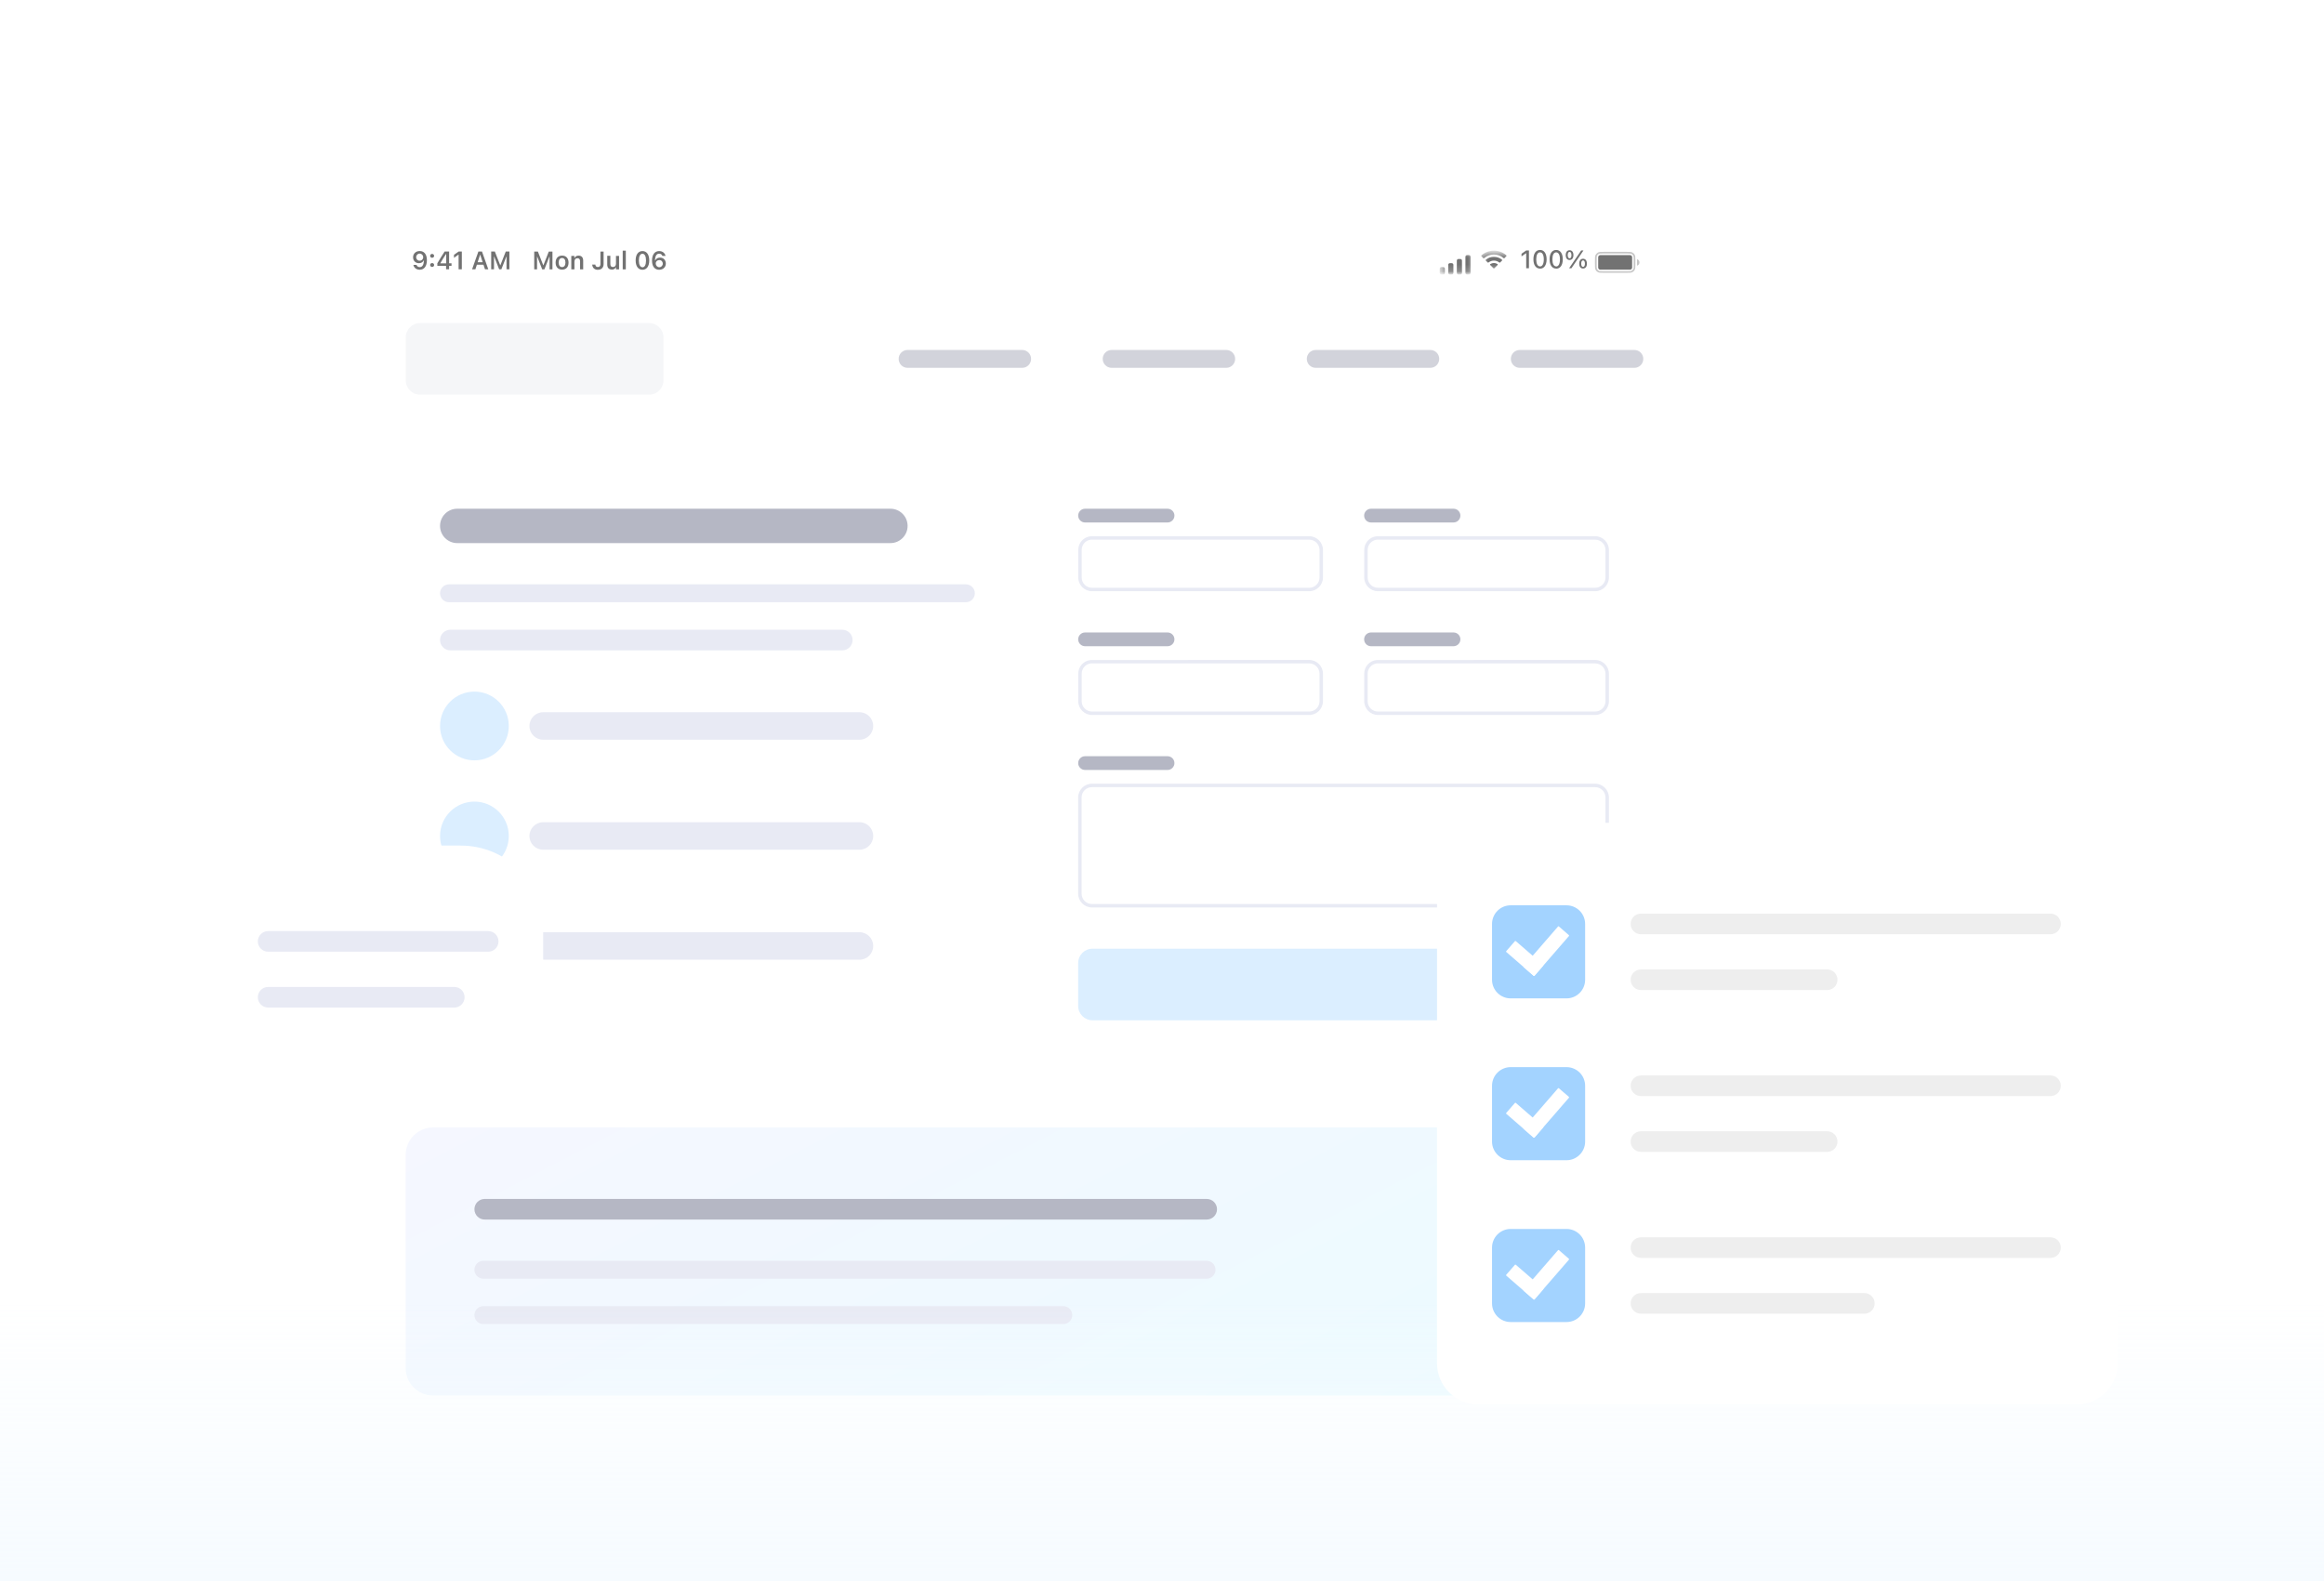 <svg width="338" height="230" viewBox="0 0 338 230" fill="none" xmlns="http://www.w3.org/2000/svg"><defs><symbol id="content" viewBox="0 0 338 230" preserveAspectRatio="xMidYMid meet"><g id="NoColourRemove" clip-path="url(#a)"><g filter="url(#b)"><path d="M244 230V40.41C244 34.66 239.34 30 233.59 30H64.41C58.66 30 54 34.66 54 40.41V230H244Z" fill="white"/><mask id="c" style="mask-type:luminance" maskUnits="userSpaceOnUse" x="54" y="34" width="190" height="5"><path d="M244 34H54V39H244V34Z" fill="white"/></mask><g mask="url(#c)"><path d="M61.038 35.516C60.478 35.516 60.078 35.896 60.078 36.426C60.078 36.926 60.428 37.286 60.928 37.286C61.288 37.286 61.508 37.106 61.608 36.896H61.648C61.648 36.896 61.648 36.936 61.648 36.956C61.628 37.456 61.458 37.856 61.048 37.856C60.818 37.856 60.658 37.736 60.588 37.556V37.536H60.128V37.556C60.218 37.956 60.568 38.236 61.048 38.236C61.698 38.236 62.088 37.716 62.088 36.846C62.088 35.906 61.608 35.516 61.058 35.516H61.038ZM61.038 36.926C60.748 36.926 60.528 36.706 60.528 36.406C60.528 36.116 60.758 35.886 61.038 35.886C61.318 35.886 61.548 36.116 61.548 36.416C61.548 36.716 61.328 36.926 61.028 36.926H61.038ZM62.848 36.496C63.018 36.496 63.138 36.366 63.138 36.216C63.138 36.066 63.018 35.936 62.848 35.936C62.678 35.936 62.558 36.056 62.558 36.216C62.558 36.376 62.678 36.496 62.848 36.496ZM62.848 37.826C63.018 37.826 63.138 37.706 63.138 37.546C63.138 37.386 63.018 37.266 62.848 37.266C62.678 37.266 62.558 37.386 62.558 37.546C62.558 37.706 62.678 37.826 62.848 37.826ZM64.878 38.176H65.318V37.676H65.668V37.296H65.318V35.586H64.668C64.318 36.116 63.948 36.716 63.608 37.296V37.676H64.878V38.176ZM64.048 37.306V37.276C64.298 36.836 64.598 36.356 64.868 35.956H64.898V37.306H64.058H64.048ZM66.708 38.176H67.168V35.586H66.708L66.028 36.066V36.506L66.668 36.046H66.698V38.176H66.708ZM68.658 38.176H69.138L69.358 37.506H70.318L70.538 38.176H71.018L70.098 35.586H69.578L68.658 38.176ZM69.818 36.066H69.848L70.198 37.146H69.468L69.818 36.066ZM71.428 38.176H71.848V36.336H71.878L72.598 38.176H72.918L73.638 36.336H73.668V38.176H74.088V35.586H73.558L72.778 37.576H72.748L71.968 35.586H71.438V38.176H71.428Z" fill="#727272"/><path d="M77.688 38.181H78.108V36.341H78.138L78.858 38.181H79.177L79.897 36.341H79.927V38.181H80.347V35.591H79.817L79.037 37.581H79.007L78.228 35.591H77.698V38.181H77.688ZM81.748 38.221C82.338 38.221 82.688 37.841 82.688 37.201C82.688 36.561 82.328 36.181 81.748 36.181C81.168 36.181 80.808 36.571 80.808 37.201C80.808 37.841 81.168 38.221 81.748 38.221ZM81.748 37.851C81.438 37.851 81.257 37.611 81.257 37.191C81.257 36.771 81.438 36.531 81.748 36.531C82.058 36.531 82.237 36.771 82.237 37.191C82.237 37.611 82.058 37.851 81.748 37.851ZM83.097 38.181H83.547V37.041C83.547 36.751 83.718 36.561 83.978 36.561C84.237 36.561 84.368 36.711 84.368 37.021V38.181H84.817V36.911C84.817 36.441 84.578 36.181 84.138 36.181C83.858 36.181 83.668 36.311 83.567 36.521H83.537V36.221H83.088V38.181H83.097ZM86.948 38.241C87.478 38.241 87.787 37.931 87.787 37.411V35.591H87.328V37.411C87.328 37.691 87.198 37.841 86.948 37.841C86.718 37.841 86.597 37.691 86.588 37.491L86.138 37.481V37.501C86.157 37.941 86.457 38.251 86.957 38.251L86.948 38.241ZM88.987 38.221C89.267 38.221 89.468 38.091 89.558 37.881H89.588V38.181H90.037V36.221H89.588V37.361C89.588 37.651 89.438 37.841 89.147 37.841C88.877 37.841 88.767 37.691 88.767 37.381V36.211H88.317V37.481C88.317 37.951 88.547 38.211 88.987 38.211V38.221ZM90.567 38.181H91.017V35.461H90.567V38.181ZM93.438 38.241C94.058 38.241 94.427 37.721 94.427 36.881C94.427 36.041 94.058 35.521 93.438 35.521C92.817 35.521 92.448 36.041 92.448 36.881C92.448 37.721 92.817 38.241 93.438 38.241ZM93.438 37.871C93.108 37.871 92.918 37.501 92.918 36.891C92.918 36.271 93.108 35.911 93.438 35.911C93.767 35.911 93.957 36.281 93.957 36.891C93.957 37.511 93.767 37.881 93.438 37.881V37.871ZM95.877 38.241C96.438 38.241 96.838 37.861 96.838 37.331C96.838 36.831 96.487 36.471 95.987 36.471C95.627 36.471 95.407 36.651 95.308 36.861H95.267C95.267 36.861 95.267 36.821 95.267 36.801C95.287 36.301 95.457 35.901 95.868 35.901C96.097 35.901 96.257 36.021 96.328 36.201V36.221H96.787V36.201C96.698 35.801 96.347 35.521 95.868 35.521C95.218 35.521 94.828 36.041 94.828 36.911C94.828 37.851 95.308 38.241 95.858 38.241H95.877ZM95.368 37.341C95.368 37.041 95.588 36.831 95.888 36.831C96.188 36.831 96.397 37.051 96.397 37.351C96.397 37.641 96.168 37.871 95.888 37.871C95.608 37.871 95.377 37.641 95.377 37.341H95.368Z" fill="#727272"/><mask id="d" style="mask-type:luminance" maskUnits="userSpaceOnUse" x="209" y="35" width="6" height="4"><path d="M214.329 35.516H209.629V38.806H214.329V35.516Z" fill="white"/></mask><g mask="url(#d)"><path d="M213.639 36.109H213.369C213.236 36.109 213.129 36.217 213.129 36.349V38.689C213.129 38.822 213.236 38.929 213.369 38.929H213.639C213.771 38.929 213.879 38.822 213.879 38.689V36.349C213.879 36.217 213.771 36.109 213.639 36.109Z" fill="#727272"/><path d="M212.389 36.672H212.119C211.986 36.672 211.879 36.779 211.879 36.912V38.692C211.879 38.824 211.986 38.932 212.119 38.932H212.389C212.521 38.932 212.629 38.824 212.629 38.692V36.912C212.629 36.779 212.521 36.672 212.389 36.672Z" fill="#727272"/><path d="M211.139 37.281H210.869C210.736 37.281 210.629 37.389 210.629 37.521V38.691C210.629 38.824 210.736 38.931 210.869 38.931H211.139C211.271 38.931 211.379 38.824 211.379 38.691V37.521C211.379 37.389 211.271 37.281 211.139 37.281Z" fill="#727272"/><path d="M209.901 37.852H209.631C209.498 37.852 209.391 37.959 209.391 38.092V38.692C209.391 38.824 209.498 38.932 209.631 38.932H209.901C210.033 38.932 210.141 38.824 210.141 38.692V38.092C210.141 37.959 210.033 37.852 209.901 37.852Z" fill="#727272"/></g><mask id="e" style="mask-type:luminance" maskUnits="userSpaceOnUse" x="215" y="35" width="5" height="4"><path d="M219.977 35.75H215.277V38.57H219.977V35.75Z" fill="white"/></mask><g mask="url(#e)"><path d="M217.276 37.258C217.436 37.258 217.606 37.298 217.746 37.388L217.806 37.418C217.806 37.418 217.856 37.508 217.816 37.538L217.326 38.028C217.326 38.028 217.246 38.058 217.216 38.028L216.726 37.538C216.726 37.538 216.696 37.448 216.736 37.418L216.796 37.388C216.936 37.308 217.106 37.258 217.266 37.258H217.276Z" fill="#727272"/><path d="M217.278 36.359C217.688 36.359 218.088 36.499 218.408 36.749L218.458 36.789C218.458 36.789 218.498 36.869 218.458 36.899L218.168 37.189C218.168 37.189 218.098 37.219 218.068 37.189L218.028 37.159C217.808 36.999 217.548 36.909 217.278 36.909C217.008 36.909 216.738 36.999 216.518 37.159L216.478 37.189C216.478 37.189 216.408 37.209 216.378 37.189L216.088 36.899C216.088 36.899 216.058 36.809 216.088 36.789L216.138 36.749C216.458 36.489 216.858 36.359 217.268 36.359H217.278Z" fill="#727272"/><path d="M217.277 35.461C217.927 35.461 218.557 35.691 219.047 36.111L219.087 36.151C219.087 36.151 219.127 36.231 219.087 36.261L218.797 36.551C218.797 36.551 218.727 36.581 218.697 36.551L218.657 36.521C218.267 36.191 217.777 36.021 217.267 36.021C216.757 36.021 216.267 36.201 215.877 36.531L215.837 36.561C215.837 36.561 215.757 36.581 215.737 36.561L215.447 36.271C215.447 36.271 215.417 36.191 215.447 36.161L215.487 36.121C215.977 35.701 216.607 35.461 217.267 35.461H217.277Z" fill="#727272"/></g><path d="M221.969 38.019H222.369V35.429H221.969L221.289 35.909V36.299L221.939 35.839H221.969V38.009V38.019ZM223.979 38.079C224.579 38.079 224.939 37.559 224.939 36.719C224.939 35.879 224.579 35.359 223.979 35.359C223.379 35.359 223.019 35.879 223.019 36.709C223.019 37.549 223.379 38.069 223.979 38.069V38.079ZM223.979 37.749C223.629 37.749 223.429 37.359 223.429 36.729C223.429 36.089 223.629 35.709 223.979 35.709C224.329 35.709 224.529 36.099 224.529 36.729C224.529 37.369 224.329 37.759 223.979 37.759V37.749ZM226.329 38.079C226.929 38.079 227.289 37.559 227.289 36.719C227.289 35.879 226.929 35.359 226.329 35.359C225.729 35.359 225.369 35.879 225.369 36.709C225.369 37.549 225.729 38.069 226.329 38.069V38.079ZM226.329 37.749C225.979 37.749 225.779 37.359 225.779 36.729C225.779 36.089 225.979 35.709 226.329 35.709C226.679 35.709 226.879 36.099 226.879 36.729C226.879 37.369 226.679 37.759 226.329 37.759V37.749ZM228.279 36.819C228.629 36.819 228.839 36.549 228.839 36.109C228.839 35.669 228.629 35.399 228.279 35.399C227.929 35.399 227.719 35.669 227.719 36.109C227.719 36.549 227.929 36.819 228.279 36.819ZM228.549 38.019L230.299 35.429H229.969L228.209 38.019H228.549ZM228.279 36.579C228.109 36.579 228.009 36.409 228.009 36.109C228.009 35.809 228.109 35.639 228.279 35.639C228.449 35.639 228.549 35.809 228.549 36.109C228.549 36.409 228.449 36.579 228.279 36.579ZM230.239 38.059C230.589 38.059 230.799 37.789 230.799 37.349C230.799 36.909 230.589 36.639 230.239 36.639C229.889 36.639 229.679 36.909 229.679 37.349C229.679 37.789 229.889 38.059 230.239 38.059ZM230.239 37.819C230.069 37.819 229.969 37.649 229.969 37.349C229.969 37.049 230.069 36.879 230.239 36.879C230.409 36.879 230.509 37.049 230.509 37.349C230.509 37.649 230.409 37.819 230.239 37.819Z" fill="#727272"/><path d="M237.068 36.109H232.747C232.576 36.109 232.438 36.248 232.438 36.419V37.919C232.438 38.091 232.576 38.229 232.747 38.229H237.068C237.239 38.229 237.378 38.091 237.378 37.919V36.419C237.378 36.248 237.239 36.109 237.068 36.109Z" fill="#727272"/><path opacity="0.4" fill-rule="evenodd" clip-rule="evenodd" d="M233.289 35.873H236.529C236.769 35.873 236.929 35.873 237.049 35.883C237.169 35.893 237.239 35.913 237.289 35.933C237.399 35.993 237.489 36.083 237.549 36.193C237.569 36.243 237.589 36.313 237.599 36.433C237.599 36.563 237.599 36.723 237.599 36.953V37.373C237.599 37.603 237.599 37.773 237.599 37.893C237.599 38.013 237.569 38.083 237.549 38.133C237.489 38.243 237.399 38.333 237.289 38.393C237.239 38.423 237.169 38.433 237.049 38.443C236.919 38.453 236.759 38.453 236.529 38.453H233.289C233.049 38.453 232.889 38.453 232.769 38.443C232.649 38.443 232.579 38.413 232.529 38.393C232.419 38.333 232.329 38.243 232.269 38.133C232.249 38.083 232.229 38.013 232.219 37.893C232.219 37.763 232.219 37.603 232.219 37.373V36.953C232.219 36.723 232.219 36.553 232.219 36.433C232.229 36.313 232.249 36.243 232.269 36.193C232.329 36.083 232.419 35.993 232.529 35.933C232.579 35.903 232.649 35.893 232.769 35.883C232.899 35.873 233.059 35.873 233.289 35.873ZM231.969 36.953C231.969 36.493 231.969 36.263 232.059 36.083C232.139 35.933 232.269 35.803 232.419 35.723C232.599 35.633 232.829 35.633 233.289 35.633H236.529C236.989 35.633 237.219 35.633 237.399 35.723C237.549 35.803 237.679 35.923 237.759 36.083C237.849 36.263 237.849 36.493 237.849 36.953V37.373C237.849 37.833 237.849 38.063 237.759 38.243C237.679 38.393 237.549 38.523 237.399 38.603C237.219 38.693 236.989 38.693 236.529 38.693H233.289C232.829 38.693 232.599 38.693 232.419 38.603C232.269 38.523 232.139 38.403 232.059 38.243C231.969 38.063 231.969 37.833 231.969 37.373V36.953ZM238.089 37.643C238.279 37.593 238.439 37.433 238.439 37.173C238.439 36.913 238.279 36.753 238.089 36.703V37.643Z" fill="#727272"/></g><path d="M94.412 46H61.092C59.942 46 59.012 46.93 59.012 48.08V54.33C59.012 55.48 59.942 56.41 61.092 56.41H94.412C95.562 56.41 96.492 55.48 96.492 54.33V48.08C96.492 46.93 95.562 46 94.412 46Z" fill="#F5F6F8"/><path d="M148.659 49.906H131.999C131.279 49.906 130.699 50.486 130.699 51.206C130.699 51.926 131.279 52.506 131.999 52.506H148.659C149.379 52.506 149.959 51.926 149.959 51.206C149.959 50.486 149.379 49.906 148.659 49.906Z" fill="#D2D3DB"/><path d="M178.339 49.906H161.679C160.959 49.906 160.379 50.486 160.379 51.206C160.379 51.926 160.959 52.506 161.679 52.506H178.339C179.059 52.506 179.639 51.926 179.639 51.206C179.639 50.486 179.059 49.906 178.339 49.906Z" fill="#D2D3DB"/><path d="M208.019 49.906H191.359C190.639 49.906 190.059 50.486 190.059 51.206C190.059 51.926 190.639 52.506 191.359 52.506H208.019C208.739 52.506 209.319 51.926 209.319 51.206C209.319 50.486 208.739 49.906 208.019 49.906Z" fill="#D2D3DB"/><path d="M237.698 49.906H221.038C220.318 49.906 219.738 50.486 219.738 51.206C219.738 51.926 220.318 52.506 221.038 52.506H237.698C238.418 52.506 238.998 51.926 238.998 51.206C238.998 50.486 238.418 49.906 237.698 49.906Z" fill="#D2D3DB"/><g style="mix-blend-mode:multiply"><path d="M129.5 73H66.5C65.12 73 64 74.12 64 75.5C64 76.88 65.12 78 66.5 78H129.5C130.88 78 132 76.88 132 75.5C132 74.12 130.88 73 129.5 73Z" fill="#B5B7C4"/></g><g style="mix-blend-mode:multiply"><path d="M140.48 84H65.3C64.58 84 64 84.58 64 85.3C64 86.02 64.58 86.6 65.3 86.6H140.48C141.2 86.6 141.78 86.02 141.78 85.3C141.78 84.58 141.2 84 140.48 84Z" fill="#E8EAF4"/></g><g style="mix-blend-mode:multiply"><path d="M122.5 90.602H65.5C64.67 90.602 64 91.272 64 92.102C64 92.932 64.67 93.602 65.5 93.602H122.5C123.33 93.602 124 92.932 124 92.102C124 91.272 123.33 90.602 122.5 90.602Z" fill="#E8EAF4"/></g><path d="M64 104.602C64 101.842 66.24 99.602 69 99.602C71.76 99.602 74 101.842 74 104.602C74 107.362 71.76 109.602 69 109.602C66.24 109.602 64 107.362 64 104.602Z" fill="#DBEEFF"/><path d="M77 104.602C77 103.502 77.9 102.602 79 102.602H125C126.11 102.602 127 103.502 127 104.602C127 105.702 126.11 106.602 125 106.602H79C77.9 106.602 77 105.712 77 104.602Z" fill="#E8EAF4"/><path d="M64 120.602C64 117.842 66.24 115.602 69 115.602C71.76 115.602 74 117.842 74 120.602C74 123.362 71.76 125.602 69 125.602C66.24 125.602 64 123.362 64 120.602Z" fill="#DBEEFF"/><path d="M77 120.602C77 119.502 77.9 118.602 79 118.602H125C126.11 118.602 127 119.502 127 120.602C127 121.702 126.11 122.602 125 122.602H79C77.9 122.602 77 121.712 77 120.602Z" fill="#E8EAF4"/><path d="M64 136.602C64 133.842 66.24 131.602 69 131.602C71.76 131.602 74 133.842 74 136.602C74 139.362 71.76 141.602 69 141.602C66.24 141.602 64 139.362 64 136.602Z" fill="#DBEEFF"/><path d="M77 136.602C77 135.502 77.9 134.602 79 134.602H125C126.11 134.602 127 135.502 127 136.602C127 137.702 126.11 138.602 125 138.602H79C77.9 138.602 77 137.702 77 136.602Z" fill="#E8EAF4"/><path d="M156.809 74C156.809 73.45 157.259 73 157.809 73H169.809C170.359 73 170.809 73.45 170.809 74C170.809 74.55 170.359 75 169.809 75H157.809C157.259 75 156.809 74.55 156.809 74Z" fill="#B5B7C4"/><path d="M190.41 85H158.82C157.72 85 156.82 84.1 156.82 83V79C156.82 77.97 157.59 77.11 158.62 77.01H158.82L190.41 77C191.51 77 192.41 77.9 192.41 79V83C192.41 84.1 191.51 85 190.41 85ZM158.82 77.5H158.65C157.9 77.58 157.32 78.23 157.32 79V83C157.32 83.83 157.99 84.5 158.82 84.5H190.41C191.24 84.5 191.91 83.83 191.91 83V79C191.91 78.17 191.24 77.5 190.41 77.5H158.82Z" fill="#E8EAF4"/><path d="M198.398 74C198.398 73.45 198.848 73 199.398 73H211.398C211.948 73 212.398 73.45 212.398 74C212.398 74.55 211.948 75 211.398 75H199.398C198.848 75 198.398 74.55 198.398 74Z" fill="#B5B7C4"/><path d="M232 85H200.41C199.31 85 198.41 84.1 198.41 83V79C198.41 77.97 199.18 77.11 200.21 77.01H200.41L232 77C233.1 77 234 77.9 234 79V83C234 84.1 233.1 85 232 85ZM200.41 77.5H200.24C199.49 77.59 198.91 78.23 198.91 79V83C198.91 83.83 199.58 84.5 200.41 84.5H232C232.83 84.5 233.5 83.83 233.5 83V79C233.5 78.17 232.83 77.5 232 77.5H200.41Z" fill="#E8EAF4"/><path d="M156.809 92C156.809 91.45 157.259 91 157.809 91H169.809C170.359 91 170.809 91.45 170.809 92C170.809 92.55 170.359 93 169.809 93H157.809C157.259 93 156.809 92.55 156.809 92Z" fill="#B5B7C4"/><path d="M190.41 103H158.82C157.72 103 156.82 102.1 156.82 101V97C156.82 95.97 157.59 95.11 158.62 95.01H158.82L190.41 95C191.51 95 192.41 95.9 192.41 97V101C192.41 102.1 191.51 103 190.41 103ZM158.82 95.5H158.65C157.9 95.58 157.32 96.23 157.32 97V101C157.32 101.83 157.99 102.5 158.82 102.5H190.41C191.24 102.5 191.91 101.83 191.91 101V97C191.91 96.17 191.24 95.5 190.41 95.5H158.82Z" fill="#E8EAF4"/><path d="M198.398 92C198.398 91.45 198.848 91 199.398 91H211.398C211.948 91 212.398 91.45 212.398 92C212.398 92.55 211.948 93 211.398 93H199.398C198.848 93 198.398 92.55 198.398 92Z" fill="#B5B7C4"/><path d="M232 103H200.41C199.31 103 198.41 102.1 198.41 101V97C198.41 95.97 199.18 95.11 200.21 95.01H200.41L232 95C233.1 95 234 95.9 234 97V101C234 102.1 233.1 103 232 103ZM200.41 95.5H200.24C199.49 95.59 198.91 96.23 198.91 97V101C198.91 101.83 199.58 102.5 200.41 102.5H232C232.83 102.5 233.5 101.83 233.5 101V97C233.5 96.17 232.83 95.5 232 95.5H200.41Z" fill="#E8EAF4"/><path d="M156.809 110C156.809 109.45 157.259 109 157.809 109H169.809C170.359 109 170.809 109.45 170.809 110C170.809 110.55 170.359 111 169.809 111H157.809C157.259 111 156.809 110.55 156.809 110Z" fill="#B5B7C4"/><path d="M231.999 131H158.809C157.709 131 156.809 130.1 156.809 129V115C156.809 113.9 157.709 113 158.809 113H231.999C233.099 113 233.999 113.9 233.999 115V129C233.999 130.1 233.099 131 231.999 131ZM158.809 113.5C157.979 113.5 157.309 114.17 157.309 115V129C157.309 129.83 157.979 130.5 158.809 130.5H231.999C232.829 130.5 233.499 129.83 233.499 129V115C233.499 114.17 232.829 113.5 231.999 113.5H158.809Z" fill="#E8EAF4"/><path d="M156.809 139.08C156.809 137.93 157.739 137 158.889 137H231.909C233.059 137 233.989 137.93 233.989 139.08V145.33C233.989 146.48 233.059 147.41 231.909 147.41H158.889C157.739 147.41 156.809 146.48 156.809 145.33V139.08Z" fill="#DBEEFF"/><path d="M59 167C59 164.79 60.79 163 63 163H235C237.21 163 239 164.79 239 167V198C239 200.21 237.21 202 235 202H63C60.79 202 59 200.21 59 198V167Z" fill="url(#f)"/><g style="mix-blend-mode:multiply"><path d="M175.5 173.398H70.5C69.67 173.398 69 174.068 69 174.898C69 175.728 69.67 176.398 70.5 176.398H175.5C176.33 176.398 177 175.728 177 174.898C177 174.068 176.33 173.398 175.5 173.398Z" fill="#B5B7C4"/></g><g style="mix-blend-mode:multiply"><path d="M175.48 182.398H70.3C69.58 182.398 69 182.978 69 183.698C69 184.418 69.58 184.998 70.3 184.998H175.48C176.2 184.998 176.78 184.418 176.78 183.698C176.78 182.978 176.2 182.398 175.48 182.398Z" fill="#E8EAF4"/></g><g style="mix-blend-mode:multiply"><path d="M154.65 189H70.3C69.58 189 69 189.58 69 190.3C69 191.02 69.58 191.6 70.3 191.6H154.65C155.37 191.6 155.95 191.02 155.95 190.3C155.95 189.58 155.37 189 154.65 189Z" fill="#E8EAF4"/></g></g><path d="M338 189H0V230H338V189Z" fill="url(#g)"/><g filter="url(#h)"><path d="M209 124.688C209 121.378 211.69 118.688 215 118.688H302C305.31 118.688 308 121.378 308 124.688V197.298C308 200.608 305.31 203.298 302 203.298H215C211.69 203.298 209 200.608 209 197.298V124.688Z" fill="white"/><path d="M227.83 130.688H219.71C218.213 130.688 217 131.901 217 133.397V141.518C217 143.014 218.213 144.227 219.71 144.227H227.83C229.327 144.227 230.54 143.014 230.54 141.518V133.397C230.54 131.901 229.327 130.688 227.83 130.688Z" fill="#A3D3FF"/><path d="M224.441 139.468L223.171 140.938C223.171 140.938 223.101 140.978 223.061 140.938L219.061 137.468C219.061 137.468 219.021 137.398 219.061 137.358L220.341 135.888C220.341 135.888 220.411 135.858 220.451 135.888L224.451 139.358C224.451 139.358 224.481 139.428 224.451 139.468H224.441Z" fill="white"/><path d="M223.05 140.95L221.58 139.67C221.58 139.67 221.54 139.6 221.58 139.56L226.61 133.76C226.61 133.76 226.68 133.72 226.72 133.76L228.19 135.04C228.19 135.04 228.22 135.11 228.19 135.15L223.16 140.95C223.16 140.95 223.09 140.99 223.05 140.95Z" fill="white"/><path d="M298.22 134.898H238.66C237.83 134.898 237.16 134.228 237.16 133.398C237.16 132.568 237.83 131.898 238.66 131.898H298.22C299.05 131.898 299.72 132.568 299.72 133.398C299.72 134.228 299.05 134.898 298.22 134.898Z" fill="#EEEEEE"/><path d="M265.74 143.016H238.66C237.83 143.016 237.16 142.346 237.16 141.516C237.16 140.686 237.83 140.016 238.66 140.016H265.74C266.57 140.016 267.24 140.686 267.24 141.516C267.24 142.346 266.57 143.016 265.74 143.016Z" fill="#EEEEEE"/><path d="M227.83 154.227H219.71C218.213 154.227 217 155.44 217 156.937V165.057C217 166.553 218.213 167.767 219.71 167.767H227.83C229.327 167.767 230.54 166.553 230.54 165.057V156.937C230.54 155.44 229.327 154.227 227.83 154.227Z" fill="#A3D3FF"/><path d="M224.441 163.004L223.171 164.474C223.171 164.474 223.101 164.504 223.061 164.474L219.061 161.004C219.061 161.004 219.021 160.934 219.061 160.894L220.341 159.424C220.341 159.424 220.411 159.384 220.451 159.424L224.451 162.894C224.451 162.894 224.481 162.964 224.451 163.004H224.441Z" fill="white"/><path d="M223.05 164.485L221.58 163.205C221.58 163.205 221.54 163.135 221.58 163.095L226.61 157.295C226.61 157.295 226.68 157.265 226.72 157.295L228.19 158.565C228.19 158.565 228.22 158.635 228.19 158.675L223.16 164.475C223.16 164.475 223.09 164.505 223.05 164.475V164.485Z" fill="white"/><path d="M298.22 158.438H238.66C237.83 158.438 237.16 157.767 237.16 156.938C237.16 156.108 237.83 155.438 238.66 155.438H298.22C299.05 155.438 299.72 156.108 299.72 156.938C299.72 157.767 299.05 158.438 298.22 158.438Z" fill="#EEEEEE"/><path d="M265.74 166.555H238.66C237.83 166.555 237.16 165.885 237.16 165.055C237.16 164.225 237.83 163.555 238.66 163.555H265.74C266.57 163.555 267.24 164.225 267.24 165.055C267.24 165.885 266.57 166.555 265.74 166.555Z" fill="#EEEEEE"/><path d="M227.83 177.766H219.71C218.213 177.766 217 178.979 217 180.476V188.596C217 190.092 218.213 191.306 219.71 191.306H227.83C229.327 191.306 230.54 190.092 230.54 188.596V180.476C230.54 178.979 229.327 177.766 227.83 177.766Z" fill="#A3D3FF"/><path d="M224.441 186.546L223.171 188.016C223.171 188.016 223.101 188.046 223.061 188.016L219.061 184.546C219.061 184.546 219.021 184.466 219.061 184.436L220.341 182.966C220.341 182.966 220.411 182.936 220.451 182.966L224.451 186.436C224.451 186.436 224.481 186.506 224.451 186.546H224.441Z" fill="white"/><path d="M223.05 188.028L221.58 186.748C221.58 186.748 221.54 186.678 221.58 186.638L226.61 180.838C226.61 180.838 226.68 180.798 226.72 180.838L228.19 182.118C228.19 182.118 228.22 182.198 228.19 182.228L223.16 188.028C223.16 188.028 223.09 188.058 223.05 188.028Z" fill="white"/><path d="M298.22 181.977H238.66C237.83 181.977 237.16 181.307 237.16 180.477C237.16 179.647 237.83 178.977 238.66 178.977H298.22C299.05 178.977 299.72 179.647 299.72 180.477C299.72 181.307 299.05 181.977 298.22 181.977Z" fill="#EEEEEE"/><path d="M271.15 190.094H238.66C237.83 190.094 237.16 189.424 237.16 188.594C237.16 187.764 237.83 187.094 238.66 187.094H271.15C271.98 187.094 272.65 187.764 272.65 188.594C272.65 189.424 271.98 190.094 271.15 190.094Z" fill="#EEEEEE"/></g><g filter="url(#i)"><path d="M79 145.78C79 152.35 73.63 157.67 67 157.67H52.6L40.6 165.99L44.2 157.67H43C36.37 157.67 31 152.35 31 145.78V133.89C31 127.32 36.37 122 43 122H67C73.63 122 79 127.32 79 133.89V145.78Z" fill="white"/><path d="M71 137.438H39C38.17 137.438 37.5 136.767 37.5 135.938C37.5 135.108 38.17 134.438 39 134.438H71C71.83 134.438 72.5 135.108 72.5 135.938C72.5 136.767 71.83 137.438 71 137.438Z" fill="#E8EAF4"/><path d="M66.07 145.562H39C38.17 145.562 37.5 144.892 37.5 144.062C37.5 143.233 38.17 142.562 39 142.562H66.07C66.9 142.562 67.57 143.233 67.57 144.062C67.57 144.892 66.9 145.562 66.07 145.562Z" fill="#E8EAF4"/></g></g><defs><filter id="b" x="48" y="25" width="202" height="212" filterUnits="userSpaceOnUse" color-interpolation-filters="sRGB"><feFlood flood-opacity="0" result="BackgroundImageFix"/><feColorMatrix in="SourceAlpha" type="matrix" values="0 0 0 0 0 0 0 0 0 0 0 0 0 0 0 0 0 0 127 0" result="hardAlpha"/><feOffset dy="1"/><feGaussianBlur stdDeviation="3"/><feColorMatrix type="matrix" values="0 0 0 0 0 0 0 0 0 0 0 0 0 0 0 0 0 0 0.15 0"/><feBlend mode="normal" in2="BackgroundImageFix" result="effect1_dropShadow_727_28764"/><feBlend mode="normal" in="SourceGraphic" in2="effect1_dropShadow_727_28764" result="shape"/></filter><filter id="h" x="203" y="113.688" width="111" height="96.609" filterUnits="userSpaceOnUse" color-interpolation-filters="sRGB"><feFlood flood-opacity="0" result="BackgroundImageFix"/><feColorMatrix in="SourceAlpha" type="matrix" values="0 0 0 0 0 0 0 0 0 0 0 0 0 0 0 0 0 0 127 0" result="hardAlpha"/><feOffset dy="1"/><feGaussianBlur stdDeviation="3"/><feColorMatrix type="matrix" values="0 0 0 0 0 0 0 0 0 0 0 0 0 0 0 0 0 0 0.15 0"/><feBlend mode="normal" in2="BackgroundImageFix" result="effect1_dropShadow_727_28764"/><feBlend mode="normal" in="SourceGraphic" in2="effect1_dropShadow_727_28764" result="shape"/></filter><filter id="i" x="25" y="117" width="60" height="55.992" filterUnits="userSpaceOnUse" color-interpolation-filters="sRGB"><feFlood flood-opacity="0" result="BackgroundImageFix"/><feColorMatrix in="SourceAlpha" type="matrix" values="0 0 0 0 0 0 0 0 0 0 0 0 0 0 0 0 0 0 127 0" result="hardAlpha"/><feOffset dy="1"/><feGaussianBlur stdDeviation="3"/><feColorMatrix type="matrix" values="0 0 0 0 0 0 0 0 0 0 0 0 0 0 0 0 0 0 0.15 0"/><feBlend mode="normal" in2="BackgroundImageFix" result="effect1_dropShadow_727_28764"/><feBlend mode="normal" in="SourceGraphic" in2="effect1_dropShadow_727_28764" result="shape"/></filter><linearGradient id="f" x1="122.1" y1="130.41" x2="175.9" y2="234.59" gradientUnits="userSpaceOnUse"><stop stop-color="#F5F7FF"/><stop offset="1" stop-color="#EBFBFF"/></linearGradient><linearGradient id="g" x1="169" y1="230" x2="169" y2="189" gradientUnits="userSpaceOnUse"><stop stop-color="#F6FBFF"/><stop offset="1" stop-color="#F6FBFF" stop-opacity="0"/></linearGradient><clipPath id="a"><rect width="338" height="230" fill="white"/></clipPath></defs></symbol></defs><use href="#content"/></svg>